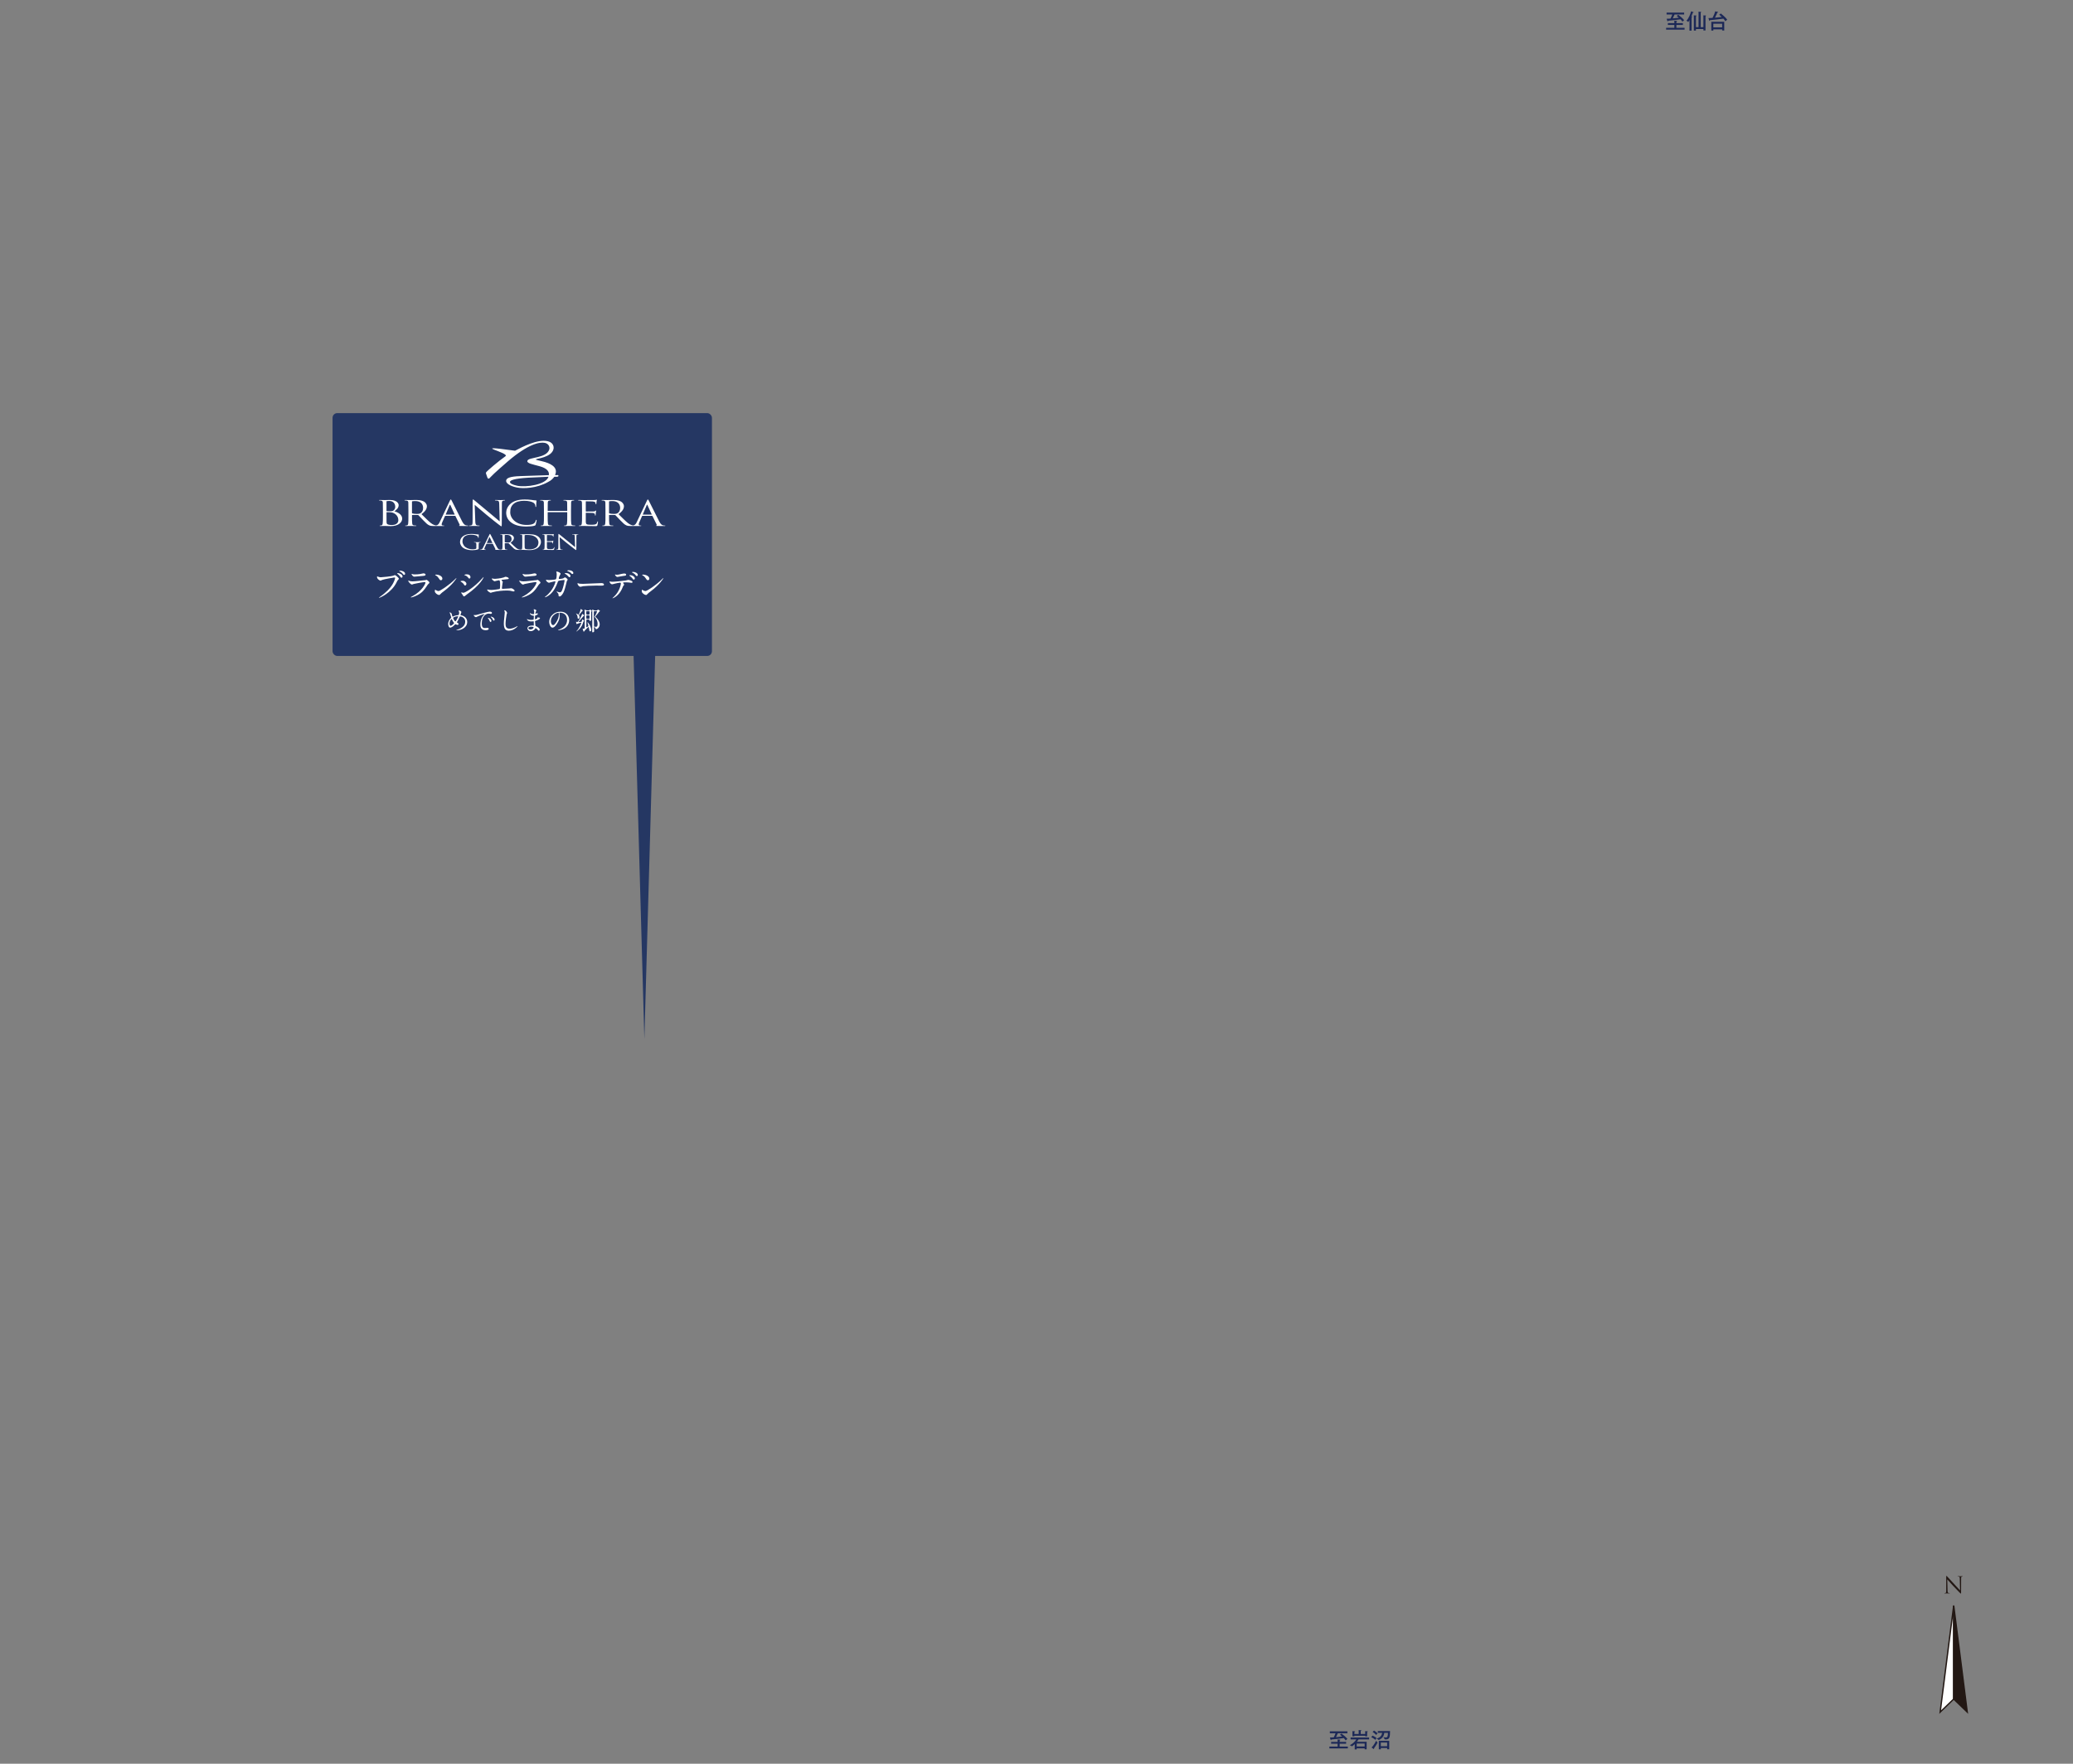<?xml version="1.0" encoding="UTF-8"?>
<svg id="uuid-48f58772-9002-4589-8b8d-2b64f2f781a7" data-name="レイヤー 1" xmlns="http://www.w3.org/2000/svg" width="1366" height="1162" viewBox="0 0 1366 1162">
  <rect x="0" y="0" width="1366" height="1162" fill="#808080" stroke="none"/>
  <defs>
    <style>
      .uuid-f4c4201c-ca30-4de2-9a4a-7c6ee5f70260, .uuid-297a456b-e261-4e99-8069-cfdcfd99184a {
        stroke: #231814;
        stroke-miterlimit: 10;
        stroke-width: .882px;
      }

      .uuid-f4c4201c-ca30-4de2-9a4a-7c6ee5f70260, .uuid-be108ce1-dbe1-488d-a230-4a0a57a08c61 {
        fill: #fff;
      }

      .uuid-297a456b-e261-4e99-8069-cfdcfd99184a, .uuid-16a6854b-a547-4ef0-ad24-6def77867e58 {
        fill: #231814;
      }

      .uuid-35799201-227a-426a-9fb5-251034357a72 {
        fill: #1c2857;
      }

      .uuid-3ded5602-24e0-4771-84c7-4c94445f6bb2, .uuid-d94c9ee0-f9c3-4b13-ab07-bf59dfac7375 {
        fill: #253763;
      }

      .uuid-d94c9ee0-f9c3-4b13-ab07-bf59dfac7375 {
        fill-rule: evenodd;
      }
    </style>
  </defs>
  <g>
    <g>
      <polygon class="uuid-f4c4201c-ca30-4de2-9a4a-7c6ee5f70260" points="1282.935 1092.893 1278.476 1127.981 1287.395 1119.389 1287.395 1057.806 1282.935 1092.893"/>
      <polygon class="uuid-297a456b-e261-4e99-8069-cfdcfd99184a" points="1291.854 1092.893 1287.395 1057.806 1287.395 1119.389 1296.314 1127.981 1291.854 1092.893"/>
    </g>
    <path class="uuid-16a6854b-a547-4ef0-ad24-6def77867e58" d="M1282.443,1045.392c0-5.442.03-3.483.015-6.407,0-.588.045-.754.166-.754s.377.332.528.482c.226.256,2.473,2.684,4.794,5.171,1.493,1.598,3.136,3.438,3.618,3.935l-.166-7.658c-.015-.98-.121-1.312-.588-1.432-.271-.061-.512-.076-.648-.076-.166,0-.211-.045-.211-.105,0-.09.121-.105.301-.105.679,0,1.402.045,1.568.045s.664-.045,1.282-.045c.166,0,.271.015.271.105,0,.061-.06.091-.166.105-.121.015-.211.03-.392.061-.422.09-.528.316-.528,1.357l-.03,8.804c0,.995-.03,1.07-.135,1.07-.121,0-.302-.166-1.101-.965-.166-.151-2.337-2.367-3.935-4.085-1.749-1.885-3.452-3.784-3.935-4.327l.196,7.221c.03,1.236.181,1.628.588,1.749.286.075.618.09.753.09.076,0,.121.03.121.091,0,.09-.09.121-.271.121-.859,0-1.462-.045-1.598-.045s-.769.045-1.447.045c-.151,0-.241-.015-.241-.121,0-.061.045-.091.121-.091.121,0,.392-.015.618-.09.376-.105.452-.542.452-1.915v-2.231Z"/>
  </g>
  <g>
    <g>
      <polyline class="uuid-d94c9ee0-f9c3-4b13-ab07-bf59dfac7375" points="431.869 426.544 424.606 684.57 417.343 426.544"/>
      <rect class="uuid-3ded5602-24e0-4771-84c7-4c94445f6bb2" x="219.135" y="272.167" width="250" height="160" rx="3.105" ry="3.105"/>
    </g>
    <path class="uuid-be108ce1-dbe1-488d-a230-4a0a57a08c61" d="M313.882,358.81c0-1.108-.091-1.257-.821-1.408-.146-.027-.455-.042-.619-.042l-.146-.081c0-.082.091-.11.292-.11.82,0,1.968.042,2.059.042s1.24-.042,1.787-.042c.2,0,.291.027.291.11l-.145.081c-.128,0-.237.014-.455.042-.493.068-.638.3-.676.779-.036.438-.036.848-.036,1.422v1.531c0,.615-.017.643-.237.738-1.166.464-2.807.615-3.863.615-1.386,0-3.972-.136-5.996-1.461-1.111-.725-2.168-2.187-2.168-3.896,0-2.187,1.422-3.732,3.044-4.497,1.64-.765,3.444-.861,4.848-.861,1.149,0,2.442.178,2.788.233.383.068,1.021.123,1.477.136.182.014.218.068.218.123,0,.191-.127.575-.127,1.942,0,.218-.037.286-.165.286-.091,0-.109-.081-.127-.204-.019-.192-.109-.574-.382-.902-.456-.52-1.933-1.107-4.283-1.107-1.147,0-2.514.081-3.9.901-1.056.629-1.804,1.873-1.804,3.472,0,1.927,1.293,3.321,1.933,3.786,1.439,1.053,3.097,1.463,4.774,1.463.657,0,1.604-.081,2.078-.286.237-.097.365-.246.365-.479v-2.323ZM318.329,360.792c-.328.683-.693,1.203-1.531,1.285-.146.014-.401.028-.528.028l-.165.082c0,.082.11.109.347.109.856,0,1.859-.041,2.059-.041.201,0,.984.041,1.422.041.164,0,.273-.026.273-.109,0-.055-.055-.082-.182-.082h-.183c-.31,0-.693-.123-.693-.396,0-.246.091-.574.255-.916l1.094-2.419.182-.11h3.919l.163.082,1.696,3.362c.109.218,0,.342-.11.369l-.128.097c0,.081.201.081.547.096,1.257.026,2.588.026,2.861.026.2,0,.365-.026.365-.109,0-.068-.074-.082-.183-.082-.182,0-.455-.013-.729-.081-.383-.082-.911-.301-1.568-1.518-1.111-2.078-3.973-7.723-4.246-8.243-.219-.424-.291-.492-.401-.492s-.182.082-.401.533l-4.137,8.488ZM320.881,357.771l-.055-.096,1.604-3.69c.091-.205.182-.205.273,0l1.731,3.69-.073.096h-3.481ZM331.142,358.332c0,1.312,0,2.392-.091,2.966-.073.396-.164.697-.528.752-.164.026-.383.055-.547.055-.11,0-.146.04-.146.081,0,.082.091.11.292.11.546,0,1.694-.04,1.713-.04.091,0,1.24.04,2.242.04.2,0,.291-.04.291-.11,0-.041-.036-.081-.146-.081-.164,0-.565-.029-.82-.055-.547-.055-.656-.356-.711-.752-.091-.574-.091-1.654-.091-2.966v-.328l.127-.109,2.242.026c.109,0,.164.028.237.082.365.356,1.221,1.271,1.986,2.022,1.039,1.026,1.677,1.696,2.46,2.01.474.192.93.26,1.95.26h1.295c.327,0,.437-.028.437-.11l-.165-.081c-.109,0-.364,0-.711-.042-.455-.055-1.238-.204-2.224-.984-1.056-.847-2.296-2.064-3.79-3.499,1.64-1.134,2.206-2.146,2.206-3.157,0-.943-.803-1.613-1.258-1.859-.965-.52-2.186-.602-3.335-.602-.565,0-1.95.04-2.151.04-.091,0-1.239-.04-2.059-.04-.201,0-.292.027-.292.11l.146.081c.164,0,.474.014.619.041.602.096.748.315.784.779.036.438.036.821.036,2.953v2.406ZM332.6,352.646l.146-.164c.182-.041.674-.081,1.221-.081,1.95,0,3.152,1.024,3.152,2.733,0,1.039-.473,1.776-1.111,2.105-.419.218-.93.259-1.367.259-.801,0-1.64-.096-1.914-.218l-.127-.164v-4.469ZM344.155,358.331c0,1.313,0,2.393-.091,2.967-.074.396-.165.697-.529.752-.164.026-.382.054-.546.054-.11,0-.146.042-.146.082,0,.082.091.11.291.11.547,0,1.696-.042,1.787-.042.182,0,2.478.165,4.045.165,3.098,0,4.739-.957,5.523-1.572,1.02-.806,1.968-2.132,1.968-3.854,0-1.628-.856-2.762-1.768-3.472-2.168-1.681-5.503-1.558-7.308-1.558-1.093,0-2.241.041-2.46.041-.091,0-1.24-.041-2.06-.041-.2,0-.291.026-.291.109l.145.082c.164,0,.474.014.62.04.601.097.747.315.783.78.038.437.038.82.038,2.953v2.404ZM345.686,355.708c0-1.053,0-2.448.018-2.912,0-.15.055-.218.219-.273.145-.055.819-.096,1.184-.096,2.169,0,4.247.191,5.96,1.545.747.587,1.749,1.708,1.749,3.444,0,1.257-.509,2.569-1.458,3.267-1.075.806-2.642,1.271-4.337,1.271-2.15,0-2.861-.288-3.098-.548-.146-.15-.182-.696-.201-1.038-.019-.26-.036-1.518-.036-2.967v-1.694ZM358.864,358.332c0,1.312,0,2.392-.091,2.966-.072.396-.164.697-.528.752-.165.028-.383.055-.547.055-.11,0-.146.041-.146.081,0,.082.091.11.291.11.548,0,1.695-.041,1.786-.041.528,0,1.75.081,4.502.081.71,0,.856,0,.984-.356.091-.286.237-1.215.237-1.325,0-.096,0-.206-.11-.206-.091,0-.127.055-.164.206-.129.56-.347.833-.82.984-.474.15-1.276.15-1.75.15-1.785,0-2.059-.178-2.114-1.12-.017-.288,0-1.873,0-2.338v-1.202l.127-.096c.31,0,2.114.027,2.607.068.711.055.875.288.948.478.073.178.073.315.073.451l.127.123c.129,0,.129-.15.129-.259,0-.096.036-.602.073-.875.055-.451.145-.683.145-.765l-.09-.11c-.074,0-.146.068-.273.178-.165.137-.42.164-.858.191-.418.028-2.66.028-2.896.028l-.11-.136v-3.773l.11-.136c.2,0,2.186.013,2.497.041.984.081,1.166.246,1.294.464.091.164.11.396.11.492,0,.11.036.178.145.178l.127-.15c.037-.164.073-.765.092-.903.054-.382.145-.546.145-.643l-.073-.123-.255.069c-.146.027-.438.054-.784.068-.42.013-4.046.013-4.174.013-.091,0-1.238-.04-2.059-.04-.2,0-.291.027-.291.11l.146.081c.164,0,.473.014.619.041.602.096.747.315.784.779.036.438.036.82.036,2.953v2.406ZM368.777,353.89c.583.492,2.643,2.214,4.757,3.922,1.933,1.558,4.557,3.567,4.757,3.703.966.725,1.185.875,1.331.875.127,0,.164-.068.164-.971l.036-8.009c0-.82.073-1.121.675-1.217.218-.042.346-.042.437-.042.127,0,.201-.04.201-.096,0-.081-.127-.095-.328-.095-.748,0-1.35.042-1.55.042s-1.075-.042-1.895-.042c-.22,0-.364.014-.364.095,0,.055.017.096.145.096.146,0,.565.014.894.069.564.109.693.41.711,1.298l.201,6.944c-.584-.451-2.571-2.118-4.374-3.567-2.806-2.255-5.522-4.456-5.795-4.689-.183-.136-.492-.437-.638-.437-.145,0-.2.15-.2.683l-.019,7.832c0,1.244-.091,1.64-.547,1.736-.274.068-.601.082-.747.082l-.146.081c0,.096.109.11.292.11.82,0,1.585-.041,1.749-.041s.892.041,1.931.041c.218,0,.328-.028.328-.11l-.146-.081c-.164,0-.564-.014-.911-.082-.492-.109-.674-.464-.711-1.586l-.237-6.546ZM348.19,314.72c-9.565.573-11.923,1.71-12.145,2.718-.21.96,1.543,1.9,4.71,2.587,5.608,1.225,19.078-.651,20.681-5.922l-13.245.617ZM320.37,312.347c-.134-.327-.213-.648-.142-.983.148-.673,8.434-7.695,12.761-10.716,3.728-2.351-25.357-8.078,6.186-3.721l.192.043c4.764-2.521,14.803-7.764,21.42-6.316,3.357.735,4.386,3.167,3.931,5.227-1.32,5.59-11.461,6.238-11.583,6.81-.068.286,1.23.572,3.484,1.065,6.659,1.459,10.407,4.081,9.576,7.874-.134.619-.279,1.037-.41,1.414l1.418-.04.403-.016c.336.075.438.298.36.635-.056.287-.389.413-.85.464l-1.867.047c-.767.985-1.871,2.35-4.112,3.419-7.284,4.133-16.318,4.569-20.683,3.614-4.696-1.028-7.299-2.904-6.913-4.675.315-1.438,2.174-2.591,9.405-2.817l18.721-.627c.476-3.512-3.052-5.088-6.716-6.042-3.829-1.087-7.81-1.707-7.454-3.335.586-2.687,12.625-1.463,14.475-7.634.471-2.161-.969-3.83-2.932-4.258-3.312-.724-11.006.707-24.301,12.115-2.299,2.007-9.24,7.974-11.364,10.319-.662.758-1.066,1.223-1.6,1.106-.379-.082-.497-.459-.728-1.011l-.675-1.959ZM254.687,336.486c0,.158.058.209.203.249.181.024.711.091,1.806.091,1.651,0,2.068-.042,2.689-.589.617-.548,1.065-1.367,1.065-2.297,0-1.888-1.102-3.909-3.994-3.909-.324,0-.941.022-1.415.111-.267.047-.354.112-.354.253v6.089ZM252.322,335.983c0-3.541,0-4.179-.057-4.906-.062-.773-.299-1.131-1.274-1.294-.235-.047-.736-.071-1.005-.071-.11,0-.238-.045-.238-.133,0-.137.15-.183.474-.183,1.334,0,3.197.07,3.342.07.709,0,1.858-.07,3.216-.07,4.848,0,5.917,2.273,5.917,3.407,0,1.862-1.389,2.976-2.784,4.092,2.187.527,5.113,2.137,5.113,4.794,0,2.432-2.484,4.953-7.534,4.953-.677,0-3.691-.137-3.929-.137-.145,0-2.008.073-2.897.073-.323,0-.475-.049-.475-.183,0-.073.063-.138.24-.138.267,0,.62-.045.886-.094.59-.089.736-.587.855-1.245.148-.959.148-2.749.148-4.933v-4.002ZM254.687,338.894c0,1.749,0,4.566.021,4.908.101,1.116.101,1.429,1.013,1.774.795.291,2.063.34,2.596.34,1.597,0,4.17-.656,4.17-3.229,0-1.365-.592-3.336-2.865-4.541-1.012-.523-1.75-.593-2.457-.66-.385-.048-1.859-.048-2.306-.048-.114,0-.172.048-.172.165v1.29ZM271.477,337.96c0,.112.063.209.205.275.446.203,1.805.362,3.108.362.708,0,1.53-.069,2.212-.428,1.034-.546,1.806-1.774,1.806-3.504,0-2.843-1.955-4.545-5.113-4.545-.886,0-1.686.067-1.977.135-.15.048-.24.142-.24.274v7.431ZM269.116,335.984c0-3.542,0-4.18-.056-4.907-.063-.773-.3-1.131-1.273-1.293-.237-.046-.741-.07-1.004-.07-.119,0-.234-.046-.234-.134,0-.137.146-.182.469-.182,1.33,0,3.191.069,3.339.069.325,0,2.569-.069,3.491-.069,1.855,0,3.832.136,5.399,1,.745.408,2.043,1.525,2.043,3.089,0,1.682-.918,3.364-3.573,5.246,2.42,2.39,4.426,4.415,6.142,5.82,1.595,1.299,2.864,1.547,3.609,1.636.556.069.966.069,1.145.069.141,0,.268.066.268.138,0,.131-.181.181-.709.181h-2.101c-1.652,0-2.387-.116-3.153-.429-1.274-.526-2.31-1.645-3.997-3.344-1.241-1.245-2.627-2.771-3.217-3.365-.114-.086-.205-.136-.381-.136l-3.64-.043c-.143,0-.205.069-.205.179v.55c0,2.181,0,3.972.148,4.93.092.659.272,1.156,1.149,1.245.416.051,1.074.094,1.332.094.178,0,.234.066.234.138,0,.11-.137.181-.465.181-1.628,0-3.493-.071-3.635-.071-.031,0-1.892.071-2.78.071-.322,0-.472-.049-.472-.181,0-.073.059-.138.232-.138.269,0,.626-.043.891-.094.595-.089.74-.586.858-1.245.148-.958.148-2.749.148-4.93v-4.004ZM299.462,339.055c.15,0,.15-.068.126-.161l-2.81-6.133c-.146-.344-.292-.344-.446,0l-2.596,6.133c-.061.108,0,.161.087.161h5.638ZM296.393,329.967c.354-.758.474-.889.647-.889.178,0,.298.113.655.819.439.864,5.082,10.249,6.878,13.704,1.064,2.019,1.922,2.382,2.544,2.52.443.113.883.14,1.184.14.176,0,.292.019.292.135,0,.131-.265.182-.593.182-.44,0-2.594,0-4.639-.052-.558-.022-.879-.022-.879-.157,0-.089.082-.135.203-.156.179-.049.357-.253.179-.614l-2.753-5.589c-.052-.096-.113-.141-.258-.141h-6.353c-.152,0-.237.073-.295.187l-1.773,4.019c-.266.57-.414,1.113-.414,1.524,0,.45.618.661,1.122.661h.292c.208,0,.296.04.296.135,0,.131-.174.182-.443.182-.707,0-1.968-.005-2.295-.005-.322,0-1.956.005-3.351.005-.378,0-.552-.052-.552-.182,0-.094.109-.135.26-.135.209,0,.624-.026.864-.047,1.354-.139,1.942-1.001,2.483-2.138l6.7-14.108ZM401.327,337.96c0,.112.063.209.205.275.446.203,1.805.362,3.108.362.708,0,1.531-.069,2.212-.428,1.034-.546,1.806-1.774,1.806-3.504,0-2.843-1.956-4.545-5.113-4.545-.886,0-1.686.067-1.977.135-.15.048-.241.142-.241.274v7.431ZM398.966,335.984c0-3.542,0-4.18-.055-4.907-.064-.773-.301-1.131-1.273-1.293-.236-.046-.741-.07-1.005-.07-.119,0-.234-.046-.234-.134,0-.137.146-.182.469-.182,1.33,0,3.191.069,3.339.069.325,0,2.569-.069,3.49-.069,1.855,0,3.832.136,5.399,1,.744.408,2.042,1.525,2.042,3.089,0,1.682-.918,3.364-3.573,5.246,2.42,2.39,4.426,4.415,6.142,5.82,1.595,1.299,2.864,1.547,3.609,1.636.556.069.966.069,1.145.069.142,0,.268.066.268.138,0,.131-.181.181-.709.181h-2.101c-1.652,0-2.387-.116-3.153-.429-1.274-.526-2.31-1.645-3.997-3.344-1.241-1.245-2.626-2.771-3.217-3.365-.114-.086-.205-.136-.381-.136l-3.64-.043c-.143,0-.205.069-.205.179v.55c0,2.181,0,3.972.148,4.93.092.659.271,1.156,1.148,1.245.415.051,1.074.094,1.332.094.179,0,.235.066.235.138,0,.11-.138.181-.467.181-1.628,0-3.493-.071-3.634-.071-.031,0-1.892.071-2.78.071-.322,0-.472-.049-.472-.181,0-.073.059-.138.232-.138.269,0,.626-.043.891-.094.595-.089.74-.586.858-1.245.148-.958.148-2.749.148-4.93v-4.004ZM429.312,339.055c.15,0,.15-.068.127-.161l-2.81-6.133c-.146-.344-.292-.344-.446,0l-2.596,6.133c-.061.108,0,.161.087.161h5.638ZM426.243,329.967c.354-.758.474-.889.647-.889.178,0,.296.113.656.819.439.864,5.081,10.249,6.878,13.704,1.064,2.019,1.921,2.382,2.544,2.52.442.113.883.14,1.184.14.176,0,.292.019.292.135,0,.131-.265.182-.593.182-.441,0-2.595,0-4.639-.052-.558-.022-.879-.022-.879-.157,0-.089.082-.135.203-.156.179-.049.356-.253.179-.614l-2.753-5.589c-.052-.096-.113-.141-.258-.141h-6.353c-.152,0-.237.073-.295.187l-1.773,4.019c-.266.57-.414,1.113-.414,1.524,0,.45.618.661,1.122.661h.292c.207,0,.296.04.296.135,0,.131-.175.182-.443.182-.707,0-1.968-.005-2.295-.005-.322,0-1.956.005-3.35.005-.379,0-.554-.052-.554-.182,0-.094.109-.135.26-.135.209,0,.624-.026.864-.047,1.353-.139,1.942-1.001,2.482-2.138l6.7-14.108ZM312.807,332.602c.943.816,4.288,3.68,7.712,6.521,3.131,2.593,7.381,5.932,7.705,6.157,1.571,1.206,1.919,1.456,2.158,1.456.21,0,.265-.113.265-1.616l.064-13.315c0-1.359.115-1.86,1.089-2.019.352-.07.563-.07.707-.07.208,0,.327-.068.327-.158,0-.136-.206-.159-.531-.159-1.21,0-2.188.07-2.508.07-.325,0-1.751-.07-3.081-.07-.352,0-.583.023-.583.159,0,.09.026.158.23.158.242,0,.917.023,1.454.113.912.181,1.121.683,1.148,2.158l.325,11.548c-.939-.748-4.163-3.523-7.085-5.929-4.549-3.753-8.951-7.417-9.396-7.8-.298-.225-.797-.727-1.037-.727-.237,0-.324.254-.324,1.137l-.03,13.022c0,2.07-.144,2.723-.888,2.885-.437.11-.969.136-1.21.136-.149,0-.237.041-.237.138,0,.155.178.182.478.182,1.328,0,2.573-.073,2.835-.073.264,0,1.445.073,3.129.073.358,0,.529-.052.529-.182,0-.098-.091-.138-.229-.138-.268,0-.92-.026-1.486-.136-.795-.18-1.086-.779-1.151-2.635l-.38-10.885ZM337.13,344.437c2.326,1.613,5.315,2.458,9.743,2.458,1.895,0,4.137-.16,5.319-.526.531-.181.591-.222.769-.656.295-.776.65-2.754.65-2.911,0-.18-.06-.339-.206-.339-.178,0-.238.088-.294.339-.09.408-.474,1.411-1.09,1.909-1.185.931-2.924,1.138-5.148,1.138-6.32,0-10.66-3.979-10.66-8.314,0-2.32.504-4.345,2.663-5.936,1.029-.771,2.86-1.655,6.787-1.655,2.6,0,4.877.61,5.91,1.292.77.502,1.244,1.43,1.244,2.313,0,.324.028.476.234.476.177,0,.239-.136.263-.476.034-.336.034-1.588.092-2.336.056-.819.146-1.095.146-1.27,0-.139-.058-.233-.385-.253-.94-.049-1.885-.184-3.007-.342-1.455-.204-3.104-.272-4.289-.272-4.547,0-7.236,1.065-9.011,2.433-2.623,2.022-3.309,4.681-3.309,6.198,0,2.161.714,4.754,3.581,6.728M376.264,335.984c0-3.542,0-4.18.061-4.907.058-.794.298-1.179,1.088-1.293.356-.046.542-.07.749-.07.112,0,.233-.046.233-.134,0-.137-.152-.182-.48-.182-.882,0-2.749.069-2.889.069-.147,0-2.01-.069-3.337-.069-.329,0-.478.045-.478.182,0,.088.12.134.237.134.268,0,.771.024,1.002.07.981.162,1.22.52,1.276,1.293.054.727.054,1.365.054,4.907v.476c0,.115-.081.135-.172.135h-12.521c-.096,0-.185-.02-.185-.135v-.476c0-3.542,0-4.18.059-4.907.063-.794.296-1.179,1.093-1.293.358-.046.53-.07.738-.07.12,0,.24-.046.24-.134,0-.137-.147-.182-.474-.182-.884,0-2.748.069-2.897.069-.144,0-2.004-.069-3.335-.069-.33,0-.474.045-.474.182,0,.088.122.134.242.134.261,0,.767.024,1.002.07.973.162,1.206.52,1.269,1.293.06.727.06,1.365.06,4.907v4.004c0,2.181,0,3.972-.149,4.93-.116.659-.267,1.156-.858,1.245-.268.051-.622.094-.887.094-.177,0-.239.066-.239.138,0,.131.15.181.478.181.887,0,2.747-.071,2.891-.071.149,0,2.014.071,3.634.071.329,0,.476-.071.476-.181,0-.073-.063-.138-.24-.138-.264,0-.914-.043-1.328-.094-.883-.089-1.065-.586-1.15-1.245-.152-.958-.152-2.749-.152-4.93v-2.385c0-.114.089-.14.185-.14h12.521l.172.14v2.385c0,2.181,0,3.972-.143,4.93-.121.659-.268,1.156-.856,1.245-.27.051-.618.094-.893.094-.171,0-.234.066-.234.138,0,.131.153.181.474.181.888,0,2.752-.071,2.899-.071.14,0,2.008.071,3.63.071.326,0,.473-.071.473-.181,0-.073-.056-.138-.236-.138-.269,0-.916-.043-1.325-.094-.889-.089-1.066-.586-1.154-1.245-.15-.958-.15-2.749-.15-4.93v-4.004ZM383.526,339.988c0,2.183,0,3.973-.152,4.931-.114.658-.261,1.155-.85,1.245-.271.049-.624.093-.893.093-.173,0-.236.065-.236.138,0,.131.155.18.473.18.887,0,2.754-.071,2.898-.071.86,0,2.836.138,7.296.138,1.147,0,1.388,0,1.593-.593.155-.473.39-2.023.39-2.205,0-.15,0-.337-.186-.337-.143,0-.204.091-.265.337-.202.932-.557,1.387-1.323,1.642-.771.247-2.07.247-2.843.247-2.891,0-3.336-.293-3.425-1.865-.027-.476,0-3.115,0-3.882v-1.999c0-.092.058-.157.209-.157.504,0,3.428.044,4.223.11,1.156.09,1.421.473,1.539.792.117.3.117.526.117.751,0,.117.061.206.203.206.204,0,.204-.251.204-.432,0-.158.067-.999.124-1.454.084-.751.229-1.134.229-1.271,0-.138-.05-.185-.145-.185-.111,0-.232.112-.437.296-.267.228-.68.274-1.39.317-.68.049-4.315.049-4.7.049-.144,0-.178-.07-.178-.227v-6.274c0-.162.058-.226.178-.226.323,0,3.545.02,4.046.065,1.592.14,1.891.415,2.092.775.157.272.18.656.18.817,0,.181.067.294.239.294.115,0,.179-.135.212-.248.055-.271.113-1.27.146-1.499.086-.636.23-.909.23-1.069,0-.113-.024-.209-.115-.209-.147,0-.26.096-.407.122-.236.04-.711.088-1.274.112-.68.023-6.559.023-6.762.023-.144,0-2.01-.07-3.345-.07-.323,0-.469.047-.469.182,0,.089.119.134.235.134.27,0,.773.024,1.007.071.976.162,1.21.519,1.271,1.292.061.727.061,1.365.061,4.907v4.004Z"/>
    <g>
      <path class="uuid-be108ce1-dbe1-488d-a230-4a0a57a08c61" d="M248.934,379.868c.401.201,1.292.468,1.849.468.913,0,7.442-.624,8.4-1.048.691-.312.78-.356.936-.356.49,0,.847.312,1.537.913,1.003.891,1.137,1.137,1.137,1.448,0,.29-.112.401-.512.802-.357.335-.446.512-.869,1.404-3.498,7.263-11.274,10.382-11.497,10.382-.111,0-.156-.089-.156-.134,0-.089.067-.134.29-.29,3.877-2.718,7.018-5.659,8.801-8.823,1.092-1.916,1.514-3.543,1.514-3.765,0-.379-.378-.401-.49-.401-.223,0-6.662,1.07-8.021,1.604-.179.067-.936.49-1.115.49-.512,0-2.294-1.115-2.294-2.34,0-.423.067-.49.2-.49.045,0,.246.133.291.133M265.265,379.78c0,.312-.29.846-.69.846-.357,0-.535-.223-1.137-1.07-.357-.49-.579-.735-1.448-1.448-.089-.066-.312-.267-.312-.357,0-.089.2-.156.401-.156,1.582,0,3.186,1.16,3.186,2.184M266.958,378.086c0,.246-.178.669-.579.669-.49,0-.757-.401-1.136-.914-.335-.446-1.159-1.048-1.85-1.359-.223-.111-.29-.201-.29-.267,0-.224.668-.224.847-.224.936,0,3.008.668,3.008,2.095"/>
      <path class="uuid-be108ce1-dbe1-488d-a230-4a0a57a08c61" d="M271.576,392.925c6.951-3.743,8.778-8.555,8.778-9.024,0-.268-.156-.423-.467-.423-.758,0-6.35.981-7.331,1.27-.156.045-.869.379-1.025.379-.958,0-2.54-1.917-2.54-2.54,0-.067.067-.111.134-.111s.335.156.401.178c.423.179,1.27.379,2.206.379,1.827,0,6.261-.579,7.085-.668.045,0,1.515-.134,1.537-.134.112-.045.534-.245.646-.245.379,0,1.961,1.315,1.961,1.827,0,.334-.089.423-.601.846-.379.313-.602.647-1.204,1.583-1.76,2.673-3.141,4.344-6.283,5.948-1.983,1.003-3.744,1.448-3.944,1.448-.179,0-.201-.134-.201-.179,0-.044.022-.111.045-.133.044-.045.668-.335.802-.401M272.133,378.353c.357.089.869.089,1.182.089,1.047,0,2.517-.044,3.565-.245.334-.067,1.871-.446,2.184-.446.379,0,1.359.2,1.359.846,0,.69-.78.758-2.072.869-.357.045-5.147.468-5.303.468-1.181,0-1.849-1.515-1.849-1.671,0-.112.044-.157.133-.157.134,0,.668.224.802.246"/>
      <path class="uuid-be108ce1-dbe1-488d-a230-4a0a57a08c61" d="M292.368,389.605c-.579.423-1.716,1.27-2.184,1.827-.423.512-.468.556-.802.556-1.204,0-2.852-1.425-2.852-2.317,0-.156.022-1.181.223-1.181.089,0,.579.379.668.423.29.179,1.025.512,1.514.512,1.093,0,6.997-3.944,10.695-7.597.357-.357.981-.981,1.026-.981.044,0,.111.067.111.112,0,.201-2.606,4.367-8.4,8.645M290.541,382.275c-.601,0-.825-.357-1.56-1.47-.757-1.137-1.403-1.471-2.027-1.828-.09-.044-.201-.111-.201-.2s.178-.201.49-.201c2.384,0,4.256,1.27,4.256,2.585,0,.668-.379,1.114-.958,1.114"/>
      <path class="uuid-be108ce1-dbe1-488d-a230-4a0a57a08c61" d="M307.345,384.636c0,.446-.334,1.114-.869,1.114-.334,0-.446-.133-.78-.69-.468-.802-1.225-1.381-2.028-1.85-.066-.044-.2-.133-.2-.222,0-.313,1.27-.335,1.559-.335.958,0,2.317.891,2.317,1.983M304.604,391.544c-.067-.112-.468-.579-.534-.69-.067-.112-.134-.291-.134-.423,0-.09.067-.156.201-.156.201,0,1.048.289,1.226.289.958,0,6.951-3.341,12.277-9.379.111-.134.891-1.003.958-1.003.044,0,.089.022.089.089,0,.246-1.961,5.013-11.185,11.475-.268.178-1.337,1.181-1.626,1.181-.49,0-.713-.357-1.27-1.381M310.019,380.202c0,.512-.357,1.003-.713,1.003-.245,0-.357-.089-1.159-1.047-.601-.713-1.381-1.026-1.916-1.182-.089-.022-.335-.089-.335-.156,0-.066.624-.423,1.716-.423,2.406,0,2.406,1.737,2.406,1.804"/>
      <path class="uuid-be108ce1-dbe1-488d-a230-4a0a57a08c61" d="M324.373,381.138c.335.112,1.337.223,1.872.223.668,0,3.498-.268,5.57-.891.201-.045,1.047-.468,1.248-.468.691,0,2.184.468,2.184,1.137,0,.423-.623.446-1.158.468-.513.022-2.786.334-3.253.379-.09,0-.335.044-.335.245,0,.111.089.223.201.335.535.556.601.623.601.802,0,.134-.156.713-.178.824-.089.891-.245,2.05-.379,3.075,0,.112-.022.201-.022.245,0,.335.157.423.669.423.446,0,3.252-.2,3.854-.223.268-.022,1.404-.156,1.649-.156.601,0,2.206,1.003,2.206,1.649,0,.401-.758.468-.825.468-.178,0-1.137-.267-1.403-.334-.49-.134-1.137-.29-2.696-.29-2.986,0-6.818.357-9.648,1.136-.201.045-1.025.379-1.203.379-.09,0-2.272-.957-2.272-2.049,0-.09.044-.157.156-.157.111,0,.556.112.645.134.446.089,1.204.201,1.939.201,1.27,0,5.169-.557,5.326-.624.445-.201.445-1.448.445-2.562,0-2.629-.178-3.208-.801-3.208-.468,0-2.786.668-2.875.668-.223,0-1.114-.601-1.448-1.002-.223-.313-.468-.803-.379-.892.022-.022.29.045.312.067"/>
      <path class="uuid-be108ce1-dbe1-488d-a230-4a0a57a08c61" d="M344.742,392.925c6.952-3.743,8.779-8.555,8.779-9.024,0-.268-.157-.423-.468-.423-.757,0-6.35.981-7.33,1.27-.157.045-.869.379-1.025.379-.959,0-2.54-1.917-2.54-2.54,0-.067.067-.111.133-.111.067,0,.335.156.401.178.423.179,1.27.379,2.206.379,1.828,0,6.261-.579,7.086-.668.044,0,1.515-.134,1.537-.134.111-.045.534-.245.646-.245.379,0,1.961,1.315,1.961,1.827,0,.334-.09.423-.602.846-.379.313-.601.647-1.203,1.583-1.76,2.673-3.142,4.344-6.284,5.948-1.983,1.003-3.743,1.448-3.944,1.448-.178,0-.201-.134-.201-.179,0-.044.023-.111.045-.133.045-.045.668-.335.802-.401M345.299,378.353c.357.089.869.089,1.181.089,1.047,0,2.518-.044,3.565-.245.335-.067,1.871-.446,2.183-.446.379,0,1.359.2,1.359.846,0,.69-.78.758-2.073.869-.357.045-5.146.468-5.303.468-1.181,0-1.849-1.515-1.849-1.671,0-.112.044-.157.134-.157.133,0,.668.224.802.246"/>
      <path class="uuid-be108ce1-dbe1-488d-a230-4a0a57a08c61" d="M371.528,380.849c.49-.423.557-.468.713-.468.446,0,1.805.98,1.805,1.559,0,.179-.49.824-.557.981-.045.111-.624,2.54-.735,3.008-.668,2.562-1.248,4.434-2.317,5.815-.246.312-.958,1.226-1.582,1.226-.423,0-.802-.223-.802-.557,0-.891,0-1.159-.623-1.827-.557-.602-.624-.668-.624-.802,0-.089.067-.089.112-.089.2,0,1.025.379,1.203.423.312.089.579.156.824.156.78,0,1.137-.646,1.604-1.805.557-1.359,1.493-5.437,1.493-5.882,0-.468-.246-.468-.446-.468-.134,0-3.32.334-3.721.668-.157.111-.313.579-.557,1.226-.78,2.161-2.25,5.458-4.968,7.709-1.493,1.248-2.942,1.782-3.141,1.782-.067,0-.156-.045-.156-.134s.044-.111.445-.423c5.259-4.01,6.507-9.602,6.507-9.647,0-.201-.112-.29-.313-.29-.645,0-3.81.936-3.966.936-.423,0-1.916-.892-1.916-1.827,0-.09,0-.179.134-.179.089,0,.134.023.534.112.468.089.78.111,1.27.111.334,0,3.743-.134,4.434-.468.601-.268.668-2.407.668-3.053,0-.312-.045-1.115-.134-1.426-.022-.067-.179-.423-.179-.49,0-.156.246-.156.335-.156.69,0,2.518.757,2.518,1.425,0,.179-.09.379-.379.847-.379.623-.802,1.581-.802,2.272,0,.334.157.334.557.334.423,0,2.317-.222,2.763-.601M374.981,378.131c.624.423.936.958.936,1.292,0,.401-.267.869-.646.869-.29,0-.468-.112-1.181-.936-.446-.49-.646-.624-1.626-1.27-.112-.067-.335-.245-.335-.334,0-.067.178-.201.379-.201.825,0,1.649.022,2.473.579M377.811,377.506c0,.29-.178.669-.556.669-.468,0-.713-.268-1.159-.78-.357-.379-1.27-.914-2.028-1.137-.223-.067-.29-.179-.29-.245,0-.179.579-.312.802-.312,2.584,0,3.23,1.203,3.23,1.804"/>
      <path class="uuid-be108ce1-dbe1-488d-a230-4a0a57a08c61" d="M395.953,384.191c.134,0,.379-.022.49-.022,1.359,0,1.559.824,1.559.98,0,.624-.913.691-1.849.691-.512,0-2.741-.045-3.186-.045-3.075,0-8.178.29-8.712.401-.267.044-1.47.401-1.738.401-.958,0-1.983-1.381-1.983-2.139,0-.134.067-.268.178-.268.112,0,.647.246.758.268.379.111,1.292.2,2.718.2.736,0,8.511-.29,11.765-.468"/>
      <path class="uuid-be108ce1-dbe1-488d-a230-4a0a57a08c61" d="M411.332,385.238c0,.156-.535.579-.601.69-.067.09-.914,2.139-1.115,2.518-2.139,4.3-5.614,5.726-5.904,5.726-.089,0-.133-.045-.133-.112s1.002-.958,1.181-1.114c3.676-3.52,4.367-8.088,4.367-8.4,0-.268-.045-.668-.535-.668-.579,0-2.629.446-3.542.668-.246.067-1.359.401-1.604.401-1.115,0-1.76-1.203-1.76-1.694,0-.133.044-.222.156-.222.044,0,.29.089.334.111.312.089.981.156,1.404.156,1.425,0,7.197-.623,8.756-.846.267-.045,1.425-.401,1.671-.401.267,0,2.807.49,2.807,1.403,0,.401-.356.535-.646.535-.245,0-1.337-.179-1.559-.201-.468-.044-1.092-.112-1.582-.112-.757,0-2.094,0-2.25.068-.157.089-.201.222-.157.334.022.067.713.958.713,1.159M406.386,378.688c.69,0,.936-.067,3.164-.557.579-.134,1.292-.268,1.782-.268.468,0,1.27.09,1.27.735s-.379.691-1.693.825c-1.137.134-2.629.423-2.964.49-.111.022-.98.201-1.047.201-1.092,0-1.783-1.56-1.671-1.605,0,0,.981.179,1.159.179M418.328,381.027c0,.335-.267.847-.668.847-.312,0-.512-.179-1.137-1.025-.267-.357-.468-.579-1.514-1.381-.09-.067-.313-.268-.313-.357,0-.09.201-.179.379-.179,2.006,0,3.253,1.315,3.253,2.095M420.289,378.843c0,.268-.178.668-.579.668-.468,0-.757-.379-1.136-.891-.29-.423-1.159-1.048-1.872-1.359-.223-.089-.268-.178-.268-.245,0-.223.668-.223.824-.223,1.204,0,3.031.757,3.031,2.05"/>
      <path class="uuid-be108ce1-dbe1-488d-a230-4a0a57a08c61" d="M428.738,389.605c-.578.423-1.715,1.27-2.184,1.827-.423.512-.468.556-.802.556-1.203,0-2.852-1.425-2.852-2.317,0-.156.023-1.181.223-1.181.089,0,.579.379.668.423.29.179,1.025.512,1.515.512,1.092,0,6.996-3.944,10.695-7.597.357-.357.981-.981,1.025-.981.045,0,.112.067.112.112,0,.201-2.607,4.367-8.4,8.645M426.911,382.275c-.601,0-.824-.357-1.559-1.47-.757-1.137-1.404-1.471-2.028-1.828-.089-.044-.201-.111-.201-.2s.179-.201.49-.201c2.384,0,4.255,1.27,4.255,2.585,0,.668-.379,1.114-.958,1.114"/>
    </g>
    <g>
      <path class="uuid-be108ce1-dbe1-488d-a230-4a0a57a08c61" d="M300.987,415.262c-.292,0-.326,0-.326-.086,0-.052.052-.086.498-.224,2.267-.738,5.409-2.232,5.409-5.34,0-2.679-2.558-3.503-3.331-3.503-.258,0-.292.103-.738,1.15-.498,1.168-.79,1.632-1.305,2.455-.069.121-.086.172-.086.241,0,.206.137.275.258.326.584.309.773.446.773.859,0,.446-.361.549-.635.549-.395,0-.584-.086-.962-.292-.24-.12-.258-.137-.361-.137-.172,0-.206.034-.515.361-1.391,1.46-2.524,1.889-3.005,1.889-1.116,0-1.305-1.751-1.305-2.438,0-1.786,1.082-3.16,1.803-3.881.155-.137.189-.292.189-.446s-.687-2.215-.773-2.455c-.052-.137-.361-.756-.361-.807,0-.018,0-.052.034-.052.549,0,1.322.601,1.391.927.206,1.099.378,1.58.446,1.7.052.103.172.189.309.189s.704-.309.824-.361c.979-.429,1.838-.532,2.679-.618.155,0,.326-.034.429-.223.12-.206.24-.927.24-1.271,0-.086,0-.67-.361-1.426-.017-.034-.034-.069-.034-.086,0-.052.137-.052.172-.052.773,0,1.7.636,1.7,1.048,0,.068-.601,1.477-.601,1.769,0,.275.189.309.326.326,2.404.412,4.104,2.129,4.104,4.396,0,3.675-3.829,5.512-6.886,5.512M299.063,410.231c-.498-.567-.962-1.408-1.168-1.975-.086-.24-.155-.412-.309-.412-.223,0-1.391,1.185-1.391,2.919,0,.927.343,1.545.738,1.545.635,0,2.25-1.408,2.25-1.769,0-.155-.035-.206-.121-.309M301.673,406.024c-1.151,0-2.061.343-2.61.635-.292.172-.464.292-.464.532,0,.292.979,2.181,1.443,2.181.172,0,.24-.034.601-.618.944-1.529,1.271-2.439,1.271-2.524,0-.206-.172-.206-.24-.206"/>
      <path class="uuid-be108ce1-dbe1-488d-a230-4a0a57a08c61" d="M312.87,405.268c.721,0,.979-.069,3.331-.738,1.528-.429,5.461-1.546,6.594-1.546.618,0,1.391.24,1.391.825,0,.446-.447.635-.704.635-.223,0-1.202-.189-1.391-.189-2.181,0-4.619,2.009-4.619,6.44,0,2.885,1.082,3.074,2.095,3.074.258,0,1.477-.103,1.631-.103.532,0,.841.223.841.635,0,.91-1.889.91-1.992.91-3.503,0-3.503-2.868-3.503-3.675,0-.756.017-4.396,2.49-6.611.068-.052.429-.327.429-.361,0-.034-.069-.034-.103-.034-.996,0-4.55,1.511-5.117,1.837-.223.12-.395.223-.584.223-.859,0-1.683-1.15-1.46-1.391.069-.086.567.069.67.069M323.843,409.063c0,.395-.326.704-.601.704-.309,0-.464-.327-.738-.996-.189-.481-.309-.635-.859-1.339-.052-.069-.172-.24-.172-.309,0-.086.189-.103.343-.069,1.46.395,2.026,1.46,2.026,2.009M325.921,408.239c0,.446-.275.635-.498.635-.412,0-.601-.498-.773-.91-.155-.378-.67-.996-1.133-1.374-.086-.069-.155-.137-.155-.223,0-.103.189-.103.241-.103.137,0,.326.052.429.086,1.013.326,1.889,1.065,1.889,1.889"/>
      <path class="uuid-be108ce1-dbe1-488d-a230-4a0a57a08c61" d="M334.171,403.86c0,.172-.292.824-.326.962-.24.876-.721,4.671-.721,6.113,0,1.734.326,3.28,2.627,3.28.841,0,2.078-.172,3.606-.893.258-.12,1.563-.841,1.631-.841s.086.051.086.086c0,.189-2.541,2.953-5.77,2.953-2.232,0-3.297-1.288-3.297-4.74,0-1.065.034-1.408.395-4.774.068-.567.223-1.975.223-2.455,0-.309-.052-.601-.155-.841-.017-.052-.189-.446-.189-.464,0-.12.137-.172.24-.172.893,0,1.648,1.391,1.648,1.786"/>
      <path class="uuid-be108ce1-dbe1-488d-a230-4a0a57a08c61" d="M351.73,401.817c-.017-.052-.12-.223-.12-.258,0-.12.326-.12.43-.12.464,0,1.391.429,1.391.79,0,.172-.378.79-.43.91-.12.275-.258.876-.258,1.116,0,.034,0,.103.069.103.052,0,.103-.017.481-.155.155-.052.395-.137.618-.137.172,0,.498.052.498.326,0,.635-1.168.979-1.648,1.133-.138.034-.172.052-.189.309-.017.052-.086.962-.086,1.666,0,.395,0,.498.223.498.189,0,1.426-.343,1.426-.893,0-.052-.069-.258-.069-.309,0-.052.052-.052.086-.052.086,0,.446.086.532.086.704.052,1.15.086,1.15.464,0,.601-1.906,1.391-2.696,1.648-.532.189-.584.206-.584.378,0,.326.189,2.301.206,2.473.068.567.068.635.429.773,1.339.549,2.438,1.46,2.438,2.267,0,.446-.309.721-.584.721-.24,0-.309-.086-.927-.824-.343-.429-1.013-.927-1.202-.927-.103,0-.137.086-.223.275-.361.807-1.511,1.734-2.919,1.734-1.614,0-2.198-1.15-2.198-1.854,0-1.03,1.047-1.82,3.091-1.82.155,0,.79.052.91.052.189,0,.189-.052.189-.635,0-.343-.017-1.494-.034-1.958,0-.155,0-.258-.172-.258-.24,0-1.271.086-1.494.086-.395,0-1.597.017-2.37-.704-.24-.24-.498-.652-.498-.79,0-.034,0-.069.052-.069.103,0,.567.206.653.24.773.258,1.545.309,2.078.309.412,0,1.563,0,1.683-.326.017-.052.154-2.301.154-2.318,0-.086-.086-.086-.361-.103-1.219-.086-2.301-.962-2.301-1.631,0-.034.017-.12.069-.12.017,0,.429.24.481.275.756.464,1.408.464,1.666.464.361,0,.532-.086.567-.258.052-.172.103-1.15.103-1.511,0-.343-.224-.876-.309-1.065M349.996,412.893c-.034,0-1.837,0-1.837.979,0,.652.893.859,1.374.859.567,0,1.305-.275,1.7-.635.309-.275.463-.687.395-.841-.12-.292-1.322-.361-1.631-.361"/>
      <path class="uuid-be108ce1-dbe1-488d-a230-4a0a57a08c61" d="M368.56,403.929c0,.052.034.12.034.189.069.549.172,1.099.172,1.855,0,1.15-.258,2.747-1.769,5.031-1.374,2.095-2.25,2.507-2.937,2.507-1.133,0-2.147-1.769-2.147-3.864,0-.91.189-2.644,1.906-4.379,2.181-2.232,4.482-2.232,5.478-2.232,1.563,0,2.284.309,2.765.549,1.855.91,2.988,2.747,2.988,4.997,0,2.232-1.288,4.98-4.327,6.045-1.46.515-2.593.635-2.851.635-.068,0-.172-.017-.172-.12,0-.052.035-.069.464-.24,1.786-.704,5.512-2.181,5.512-6.457,0-.67-.069-4.757-4.757-4.757-.343,0-.361.137-.361.24M362.979,409.2c0,1.116.446,2.645,1.494,2.645.498,0,.91-.206,2.095-1.992.91-1.391,1.683-3.297,1.683-4.997,0-1.03-.069-1.116-.292-1.116-1.631,0-4.98,2.215-4.98,5.461"/>
      <path class="uuid-be108ce1-dbe1-488d-a230-4a0a57a08c61" d="M384.072,402.263c0,.103-.447.309-.498.378-.069.069-2.061,2.507-2.078,2.576-.017.034-.017.052-.017.069,0,.103.017.137.206.446.189.343.206.704.206.859,0,.653-.343,1.048-.79,1.048-.498,0-.498-.618-.498-.859,0-.722-.206-1.494-.876-2.353-.052-.052-.172-.189-.172-.223s.034-.052.069-.052c.275,0,1.374.824,1.528.824s.378-.498.498-.773c.326-.721.876-1.923.91-2.576.017-.343.034-.412.172-.395.086.052,1.34.824,1.34,1.03M384.604,408.617c.172.103.292.172.292.326,0,.137-.429.584-.498.687-.12.24-.24.67-.258.773-1.013,3.606-4.156,5.684-4.413,5.684-.017,0-.034-.017-.034-.052s.017-.069.292-.326c1.597-1.58,3.074-4.946,3.074-5.358,0-.052,0-.155-.155-.155-.24,0-1.7.498-2.215.721-.052.034-.309.12-.361.137-.069.052-.206.137-.258.137-.292,0-.481-1.408-.481-1.477,0-.052,0-.12.069-.12.052,0,.309.137.361.155.155.052.309.069.395.069.326,0,.687-.549,1.065-1.133.91-1.426,1.923-3.297,2.061-3.812.086-.292.12-.378.206-.378.12,0,.189.052.67.446.086.086.566.361.566.464,0,.137-.515.515-.583.601-.378.446-2.027,2.421-2.387,2.782-.172.189-.807.841-.807.962,0,.086.155.086.206.086.206,0,1.7-.069,1.82-.189.172-.189.275-.841.309-1.03,0-.069.018-.464.052-.481.068-.069.841.378,1.013.481M386.888,408.205c-.24,0-.498.069-.532.361-.034.137,0,2.644,0,3.005,0,.189-.017,1.116-.017,1.323,0,.223.052.377.172.377s.824-.464,1.03-.583c.12-.086.189-.189.189-.292,0-.224-.635-2.284-.687-2.439,0-.034.017-.034.034-.034.189,0,.738.704.841.841,1.116,1.46,1.683,3.572,1.683,4.173,0,.756-.447,1.03-.739,1.03-.361,0-.464-.258-.515-.652-.034-.378-.052-.532-.361-1.975-.017-.086-.052-.241-.189-.241-.258,0-2.301,2.164-2.644,2.542-.069.086-.361.601-.481.601-.137,0-.309-.567-.343-.704-.103-.326-.309-.996-.429-1.357,0-.017.017-.034.034-.034.086,0,.446.12.532.12.035,0,.825,0,.825-.618,0,0,.017-9.359.017-10.2,0-.412-.017-.618-.069-1.065-.017-.086-.069-.498-.069-.584s.017-.155.137-.155c.137,0,.721.327.859.395.223.086.343.103.653.103h1.099c.155,0,.292,0,.481-.086.069-.034.378-.446.481-.446.086,0,1.116.618,1.116.927,0,.137-.052.155-.309.343-.172.12-.172.137-.172,1.906v2.679c0,.12.068.67.068.807,0,.464-.464.859-.738.859-.326,0-.378-.292-.446-.635-.052-.24-.258-.292-.464-.292h-1.047ZM387.936,404.89c.532,0,.567-.189.567-.687,0-1.545,0-1.597-.584-1.597h-1.03c-.567,0-.567.137-.567,1.013,0,1.133,0,1.271.567,1.271h1.047ZM386.871,405.337c-.532,0-.532.137-.532,1.219s0,1.202.532,1.202h1.047c.549,0,.549-.137.549-1.443,0-.773,0-.979-.532-.979h-1.065ZM393.225,402.177c.275,0,.429-.034.549-.361.052-.12.12-.24.24-.24.086,0,1.34.687,1.34.944,0,.155-.052.189-.498.481-.052.069-.601.79-.893,1.202-.258.343-1.751,2.026-1.751,2.095,0,.034.275.258.326.292,1.271,1.031,2.627,2.937,2.627,4.757,0,1.889-1.477,3.194-2.37,3.194-.189,0-.206-.052-.378-.515-.258-.67-.687-.91-.841-.91s-.155.206-.155.309c0,.343.103,2.026.103,2.404,0,.635-.721.756-.927.756-.292,0-.361-.12-.361-.532,0-1.614.068-4.173.068-5.77,0-2.043,0-6.045-.034-7.315,0-.172-.069-.962-.069-1.151,0-.12.052-.172.172-.172.24,0,.498.138.944.378.309.155.584.155.738.155h1.168ZM391.885,402.624c-.446,0-.584.155-.584.67,0,.343-.017,1.889-.017,2.215,0,.464.103,7.006.137,7.144.052.24.172.292,1.219.292.549,0,1.15,0,1.15-1.855,0-2.009-.893-3.503-1.58-4.207-.069-.068-.515-.395-.515-.498,0-.086.258-.464.343-.584.79-1.133,1.374-2.713,1.374-2.936,0-.24-.258-.24-.361-.24h-1.168Z"/>
    </g>
  </g>
  <g>
    <path class="uuid-35799201-227a-426a-9fb5-251034357a72" d="M1108.914,16.416h-4.244l-.014,1.891h5.393v1.233h-12.158v-1.233h5.421v-1.891h-4.272v-1.205h4.272v-.462s0-.588-.042-1.093c0,0,1.078.042,1.54.098.225.028.337.098.337.196s-.154.196-.448.252c-.015.266-.028.729-.028.729v.28h4.244v1.205ZM1109.769,9.538h-6.304c-.195.504-.714,1.639-1.204,2.591,1.414-.126,2.871-.28,4.02-.448-.462-.392-.938-.784-1.414-1.163l1.008-.771c1.387,1.093,2.704,2.045,3.895,3.53l-1.135.98c-.336-.519-.771-1.037-1.261-1.541-2.171.336-5.547.714-8.194.938,0,.252-.098.49-.238.49-.056,0-.238-.028-.714-1.779.7-.014,1.597-.056,2.563-.126.434-.869.854-1.807,1.162-2.704h-3.754v-1.247h11.57v1.247Z"/>
    <path class="uuid-35799201-227a-426a-9fb5-251034357a72" d="M1114.651,12.059v8.138h-1.387l.027-5.197.015-1.807c-.435.812-.757,1.275-.799,1.275-.014,0-.028-.014-.042-.028-.224-.266-1.204-.785-1.204-.785,1.555-1.555,2.745-4.623,3.053-6.191.267.056,1.709.448,1.709.687,0,.098-.14.168-.336.168-.042,0-.084,0-.14-.014-.196.574-.547,1.484-1.009,2.521.07,0,.126,0,.182.014.253.042.351.112.351.182,0,.098-.168.21-.406.28l-.014.756ZM1123.839,20.085h-1.372v-.952h-4.931v.994h-1.359v-8.642s0-.911-.042-1.359c0,0,1.289.028,1.583.084.126.028.21.098.21.168,0,.098-.112.196-.364.252-.014.308-.027.91-.027.91v6.346h1.723v-8.839c0-.168-.014-.911-.042-1.331,0,0,1.33.028,1.625.084.14.028.21.098.21.168,0,.098-.112.196-.351.252-.027.294-.027.799-.027.938v8.727h1.793v-6.738c0-.294,0-.742-.028-1.022,0,0,1.303.028,1.597.084.126.028.21.098.21.168,0,.084-.126.196-.378.252-.028.322-.028.924-.028.924v8.53Z"/>
    <path class="uuid-35799201-227a-426a-9fb5-251034357a72" d="M1136.929,13.992c-.336-.574-.784-1.149-1.289-1.709-1.667.252-6.065.756-8.908,1.008,0,.252-.099.477-.211.477-.14,0-.266-.14-.756-1.849.756-.014,1.695-.056,2.718-.126.798-1.527,1.526-3.292,1.778-4.329.183.042,1.247.266,1.611.364.224.07.322.154.322.224,0,.126-.238.238-.561.238-.07.28-.841,2.003-1.569,3.376,1.667-.154,3.334-.336,4.497-.49-.561-.533-1.148-1.037-1.695-1.499l1.093-.785c.994.854,2.928,2.339,4.188,4.062l-1.219,1.037ZM1136.187,20.1l-1.373-.015v-.742h-5.813v.812h-1.345v-5.785h8.517l.015,5.729ZM1129,15.617v2.423h5.813v-2.423h-5.813Z"/>
  </g>
  <g>
    <path class="uuid-35799201-227a-426a-9fb5-251034357a72" d="M887.018,1148.81h-4.244l-.014,1.891h5.393v1.233h-12.158v-1.233h5.421v-1.891h-4.272v-1.205h4.272v-.462s0-.588-.042-1.093c0,0,1.078.042,1.54.098.225.028.337.098.337.196s-.154.196-.448.252c-.015.266-.028.729-.028.729v.28h4.244v1.205ZM887.873,1141.932h-6.304c-.195.504-.714,1.639-1.204,2.591,1.414-.126,2.871-.28,4.02-.448-.462-.392-.938-.784-1.414-1.163l1.008-.771c1.387,1.093,2.704,2.045,3.895,3.53l-1.135.98c-.336-.519-.771-1.037-1.261-1.541-2.171.336-5.547.714-8.194.938,0,.252-.098.49-.238.49-.056,0-.238-.028-.714-1.779.7-.014,1.597-.056,2.563-.126.434-.869.854-1.807,1.162-2.704h-3.754v-1.247h11.57v1.247Z"/>
    <path class="uuid-35799201-227a-426a-9fb5-251034357a72" d="M902.168,1145.966h-6.92c-.309.504-.7,1.051-1.135,1.597l6.443-.014v4.945h-1.316v-.617h-5.239v.714h-1.316l.042-3.516c-.967.924-1.821,1.471-1.877,1.471-.014,0-.042-.014-.056-.028-.28-.28-1.359-.714-1.359-.714,1.934-.91,3.418-2.395,4.329-3.838h-3.782v-1.219h12.187v1.219ZM900.879,1143.935h-1.274v-.364h-7.13v.378h-1.274v-2.465s-.015-.588-.042-.938c.195,0,1.05.042,1.471.084.21.028.322.098.322.182,0,.098-.154.196-.435.252-.014.224-.028.448-.028.546v.812h2.815v-1.625s-.014-.588-.042-.938c.225,0,1.106.042,1.527.084.224.028.336.098.336.182,0,.098-.14.196-.448.252-.014.224-.028.448-.028.546v1.499h2.956v-.938s-.015-.588-.042-.938c.224,0,1.051.056,1.471.098.21.028.308.098.308.168,0,.098-.153.196-.434.252-.015.224-.028.462-.028.561v2.311ZM894.016,1148.725l-.015,1.933h5.239v-1.933h-5.225Z"/>
    <path class="uuid-35799201-227a-426a-9fb5-251034357a72" d="M906.25,1146.288c-.868-.967-2.675-1.765-2.675-1.765l.854-1.037s1.723.771,2.647,1.597l-.827,1.205ZM905.479,1152.185c0,.099-.056.154-.14.154-.056,0-.112-.014-.182-.056-.337-.183-1.373-.953-1.373-.953,1.148-.952,2.773-3.894,3.067-4.468,0,0,.547.966.854,1.219.014.014.028.028.028.056,0,.084-1.163,2.143-2.367,3.74.069.126.111.224.111.308ZM906.768,1143.052c-.756-1.051-2.297-1.989-2.297-1.989l.952-.896s1.485.896,2.325,1.835l-.98,1.051ZM912.161,1141.666l-.014.154c-.126,1.442-.952,3.474-3.544,4.524-.028.014-.07.028-.098.028-.015,0-.028-.014-.042-.028-.267-.351-1.359-.883-1.359-.883,2.914-.826,3.46-2.577,3.656-3.712l.014-.084h-2.871v-1.177h8.068c0,4.258-.42,5.505-2.731,5.505-.21,0-.435-.014-.658-.028-.057,0-.099-.014-.112-.056-.14-.462-.896-1.429-.896-1.429.561.098,1.12.224,1.583.224,1.261,0,1.373-.924,1.415-3.04h-2.41ZM915.426,1152.465h-1.359v-.812h-4.174v.841h-1.317v-5.562h6.851v5.533ZM909.892,1148.067v2.381h4.174v-2.381h-4.174Z"/>
  </g>
</svg>